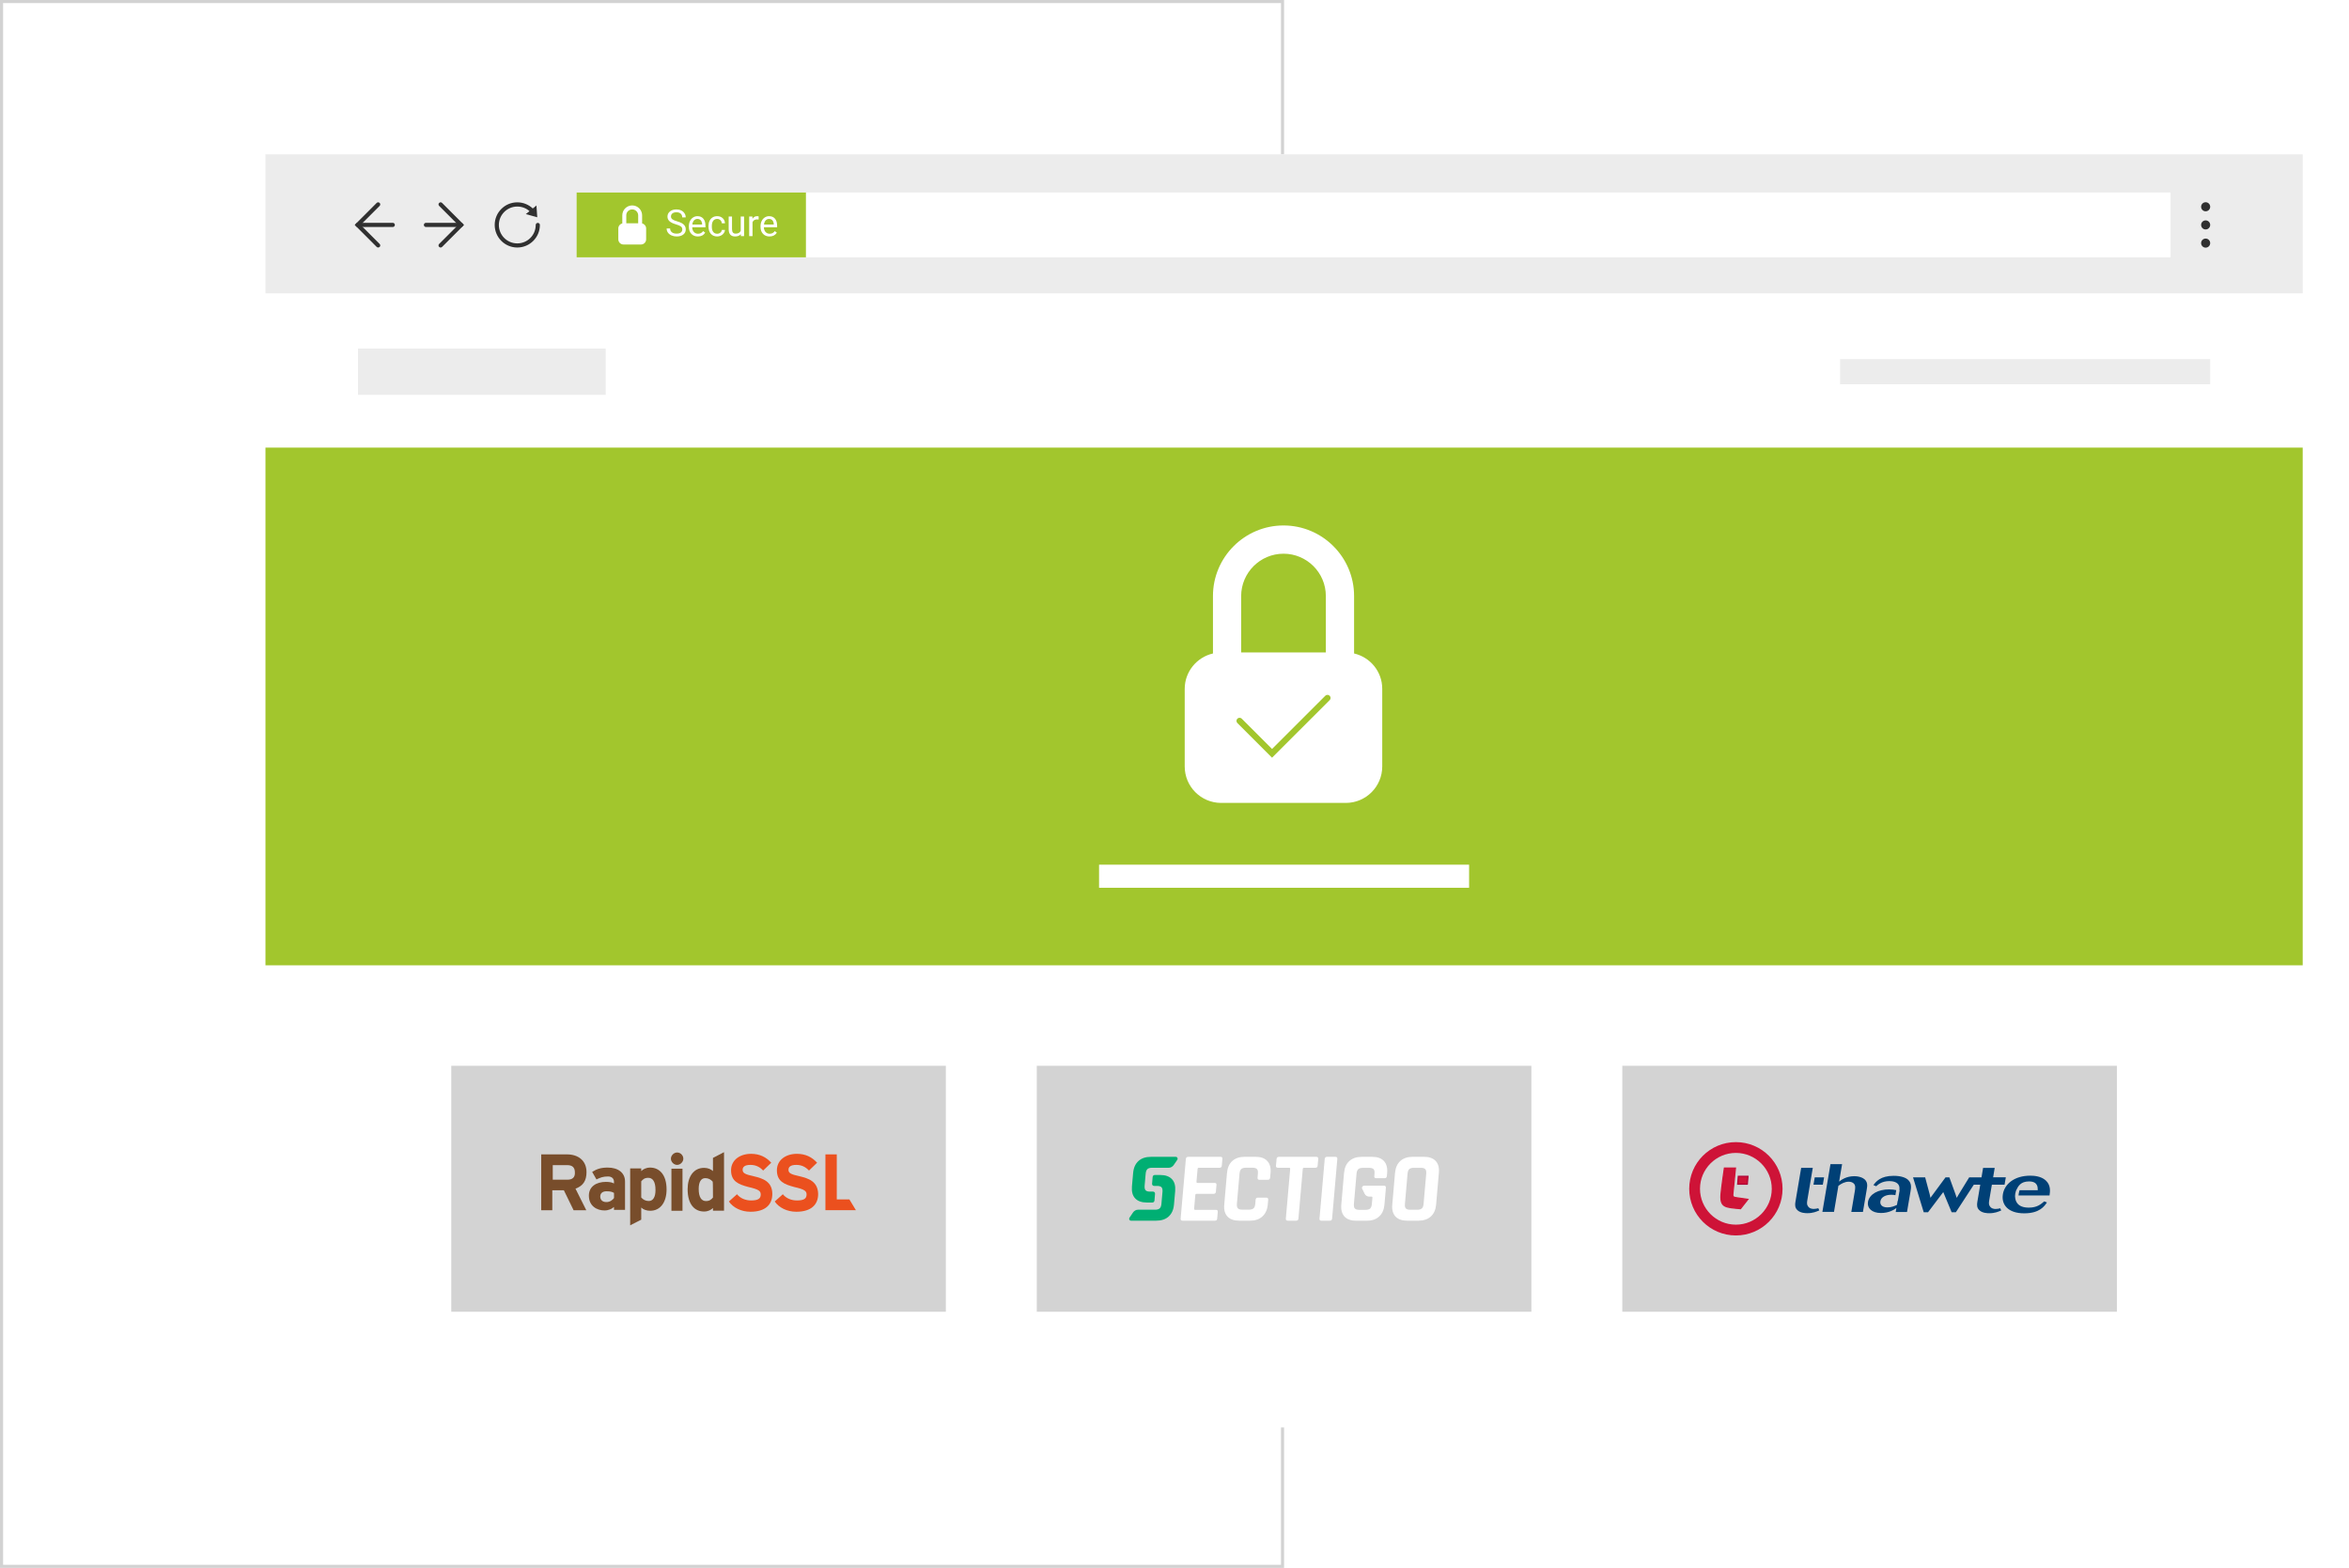 <svg width="761" height="508" viewBox="0 0 761 508" fill="none" xmlns="http://www.w3.org/2000/svg">
<rect x="0.5" y="0.5" width="415" height="507" stroke="#D2D2D2"/>
<g filter="url(#filter0_d)">
<path d="M745 49H85V461.5H745V49Z" fill="white"/>
<path d="M745 144.025H85V311.77H745V144.025Z" fill="#A2C62D"/>
<path d="M305.425 344.32H145.195V424.015H305.425V344.32Z" fill="#D3D3D3"/>
<path d="M495.115 344.32H334.885V424.015H495.115V344.32Z" fill="#D3D3D3"/>
<path d="M684.805 344.32H524.575V424.015H684.805V344.32Z" fill="#D3D3D3"/>
<path d="M380.395 374.8C380.68 374.365 380.425 373.825 379.915 373.825H375.37H373.345H371.86C370.165 373.825 368.815 374.275 367.825 375.175C366.835 376.075 366.25 377.35 366.1 379.03L365.71 383.425C365.575 385.105 365.92 386.395 366.76 387.28C367.6 388.18 368.875 388.63 370.57 388.63H372.415V388.615C372.775 388.57 372.97 388.345 373.015 387.955L373.195 385.795C373.225 385.405 372.94 385.09 372.55 385.09H371.53C370.87 385.09 370.405 384.94 370.135 384.655C369.865 384.37 369.775 383.875 369.82 383.185L370.165 379.255C370.225 378.565 370.42 378.085 370.72 377.8C371.02 377.515 371.53 377.365 372.19 377.365H373.03H374.38H377.62C378.265 377.365 378.88 377.02 379.255 376.465L380.395 374.8Z" fill="#00AF73"/>
<path d="M364.93 393.535C364.645 393.97 364.9 394.51 365.41 394.51H370.06H372.085H373.57C375.265 394.51 376.615 394.06 377.605 393.16C378.595 392.26 379.18 390.985 379.33 389.305L379.72 384.91C379.855 383.23 379.51 381.94 378.67 381.055C377.83 380.155 376.555 379.705 374.86 379.705H373.015V379.72C372.655 379.765 372.46 379.99 372.415 380.38L372.235 382.54C372.205 382.93 372.49 383.245 372.88 383.245H373.9C374.56 383.245 375.025 383.395 375.295 383.68C375.565 383.965 375.655 384.46 375.61 385.135L375.265 389.065C375.205 389.755 375.01 390.235 374.71 390.52C374.395 390.805 373.9 390.955 373.24 390.955H372.4H371.05H367.69C367.045 390.955 366.43 391.3 366.055 391.855L364.93 393.535Z" fill="#00AF73"/>
<path d="M392.62 394.51H382.105C381.655 394.51 381.445 394.285 381.49 393.835L383.185 374.5C383.23 374.05 383.47 373.825 383.92 373.825H394.435C394.87 373.825 395.05 374.05 395.02 374.5L394.825 376.69C394.78 377.14 394.555 377.365 394.12 377.365H387.4C387.145 377.365 387.01 377.485 386.98 377.725L386.62 381.91C386.605 382.15 386.71 382.27 386.98 382.27H392.485C392.935 382.27 393.145 382.495 393.1 382.945L392.905 385.135C392.86 385.585 392.62 385.81 392.17 385.81H386.665C386.41 385.81 386.275 385.93 386.245 386.17L385.855 390.64C385.84 390.88 385.945 391 386.215 391H392.935C393.37 391 393.55 391.225 393.52 391.675L393.325 393.865C393.28 394.285 393.055 394.51 392.62 394.51Z" fill="white"/>
<path d="M403.975 394.51H400.465C398.77 394.51 397.495 394.06 396.655 393.16C395.815 392.26 395.455 390.955 395.62 389.26L396.505 379.06C396.655 377.365 397.225 376.06 398.23 375.16C399.235 374.26 400.57 373.81 402.265 373.81H405.775C407.455 373.81 408.715 374.26 409.555 375.175C410.41 376.09 410.77 377.38 410.62 379.045L410.485 380.56C410.44 381.025 410.185 381.265 409.72 381.265H407.02C406.57 381.265 406.36 381.025 406.405 380.56L406.525 379.24C406.585 378.55 406.48 378.07 406.21 377.785C405.94 377.5 405.475 377.35 404.785 377.35H402.595C401.935 377.35 401.44 377.5 401.125 377.785C400.81 378.07 400.63 378.565 400.57 379.24L399.715 389.05C399.655 389.74 399.76 390.22 400.03 390.505C400.3 390.79 400.765 390.94 401.425 390.94H403.615C404.305 390.94 404.8 390.79 405.115 390.505C405.43 390.22 405.61 389.725 405.67 389.05L405.775 387.745C405.82 387.28 406.06 387.04 406.51 387.04H409.21C409.675 387.04 409.9 387.28 409.855 387.745L409.72 389.26C409.57 390.94 408.985 392.23 407.98 393.13C406.99 394.06 405.64 394.51 403.975 394.51Z" fill="white"/>
<path d="M418.915 394.51H416.215C415.75 394.51 415.525 394.285 415.57 393.835L416.98 377.725C416.995 377.485 416.89 377.365 416.65 377.365H412.99C412.54 377.365 412.33 377.14 412.375 376.69L412.57 374.5C412.615 374.05 412.855 373.825 413.305 373.825H425.455C425.905 373.825 426.115 374.05 426.07 374.5L425.875 376.69C425.83 377.14 425.59 377.365 425.14 377.365H421.48C421.225 377.365 421.09 377.485 421.06 377.725L419.65 393.835C419.605 394.285 419.365 394.51 418.915 394.51Z" fill="white"/>
<path d="M432.25 374.5L430.555 393.835C430.51 394.285 430.27 394.51 429.82 394.51H427.09C426.64 394.51 426.43 394.285 426.475 393.835L428.17 374.5C428.215 374.05 428.455 373.825 428.905 373.825H431.635C432.07 373.825 432.28 374.05 432.25 374.5Z" fill="white"/>
<path d="M455.86 390.97H458.14C458.83 390.97 459.325 390.82 459.64 390.535C459.955 390.25 460.135 389.755 460.195 389.08L461.05 379.27C461.11 378.58 461.005 378.1 460.735 377.815C460.465 377.53 460 377.38 459.31 377.38H457.03C456.34 377.38 455.845 377.53 455.545 377.815C455.245 378.1 455.065 378.595 455.005 379.27L454.15 389.08C454.09 389.77 454.18 390.25 454.435 390.535C454.69 390.82 455.17 390.97 455.86 390.97ZM458.5 394.51H454.9C453.205 394.51 451.93 394.06 451.09 393.16C450.25 392.26 449.89 390.955 450.055 389.26L450.94 379.06C451.09 377.365 451.66 376.06 452.665 375.16C453.67 374.26 455.005 373.81 456.7 373.81H460.3C461.995 373.81 463.27 374.26 464.11 375.16C464.95 376.06 465.31 377.365 465.145 379.06L464.26 389.26C464.11 390.955 463.54 392.26 462.535 393.16C461.53 394.06 460.195 394.51 458.5 394.51Z" fill="white"/>
<path d="M444.835 380.74H447.565C448.015 380.74 448.27 380.5 448.3 380.035L448.39 379.075C448.54 377.395 448.195 376.105 447.355 375.19C446.515 374.275 445.255 373.825 443.59 373.825H440.185C438.49 373.825 437.14 374.275 436.15 375.175C435.145 376.075 434.575 377.38 434.425 379.075L433.54 389.275C433.39 390.97 433.735 392.275 434.575 393.175C435.415 394.075 436.69 394.525 438.385 394.525H441.79C443.47 394.525 444.805 394.075 445.795 393.16C446.8 392.245 447.37 390.955 447.52 389.275L447.985 383.905C448.03 383.41 447.805 383.17 447.31 383.17H441.685H440.935C440.44 383.17 440.08 383.71 440.29 384.145L441.115 385.81C441.385 386.365 441.955 386.71 442.585 386.71H443.29C443.53 386.71 443.635 386.83 443.62 387.07L443.44 389.095C443.38 389.785 443.2 390.265 442.9 390.565C442.6 390.85 442.105 391 441.415 391H439.33C438.67 391 438.205 390.85 437.935 390.565C437.665 390.28 437.575 389.785 437.62 389.095L438.475 379.285C438.535 378.595 438.73 378.115 439.03 377.83C439.33 377.545 439.84 377.395 440.5 377.395H442.6C443.29 377.395 443.755 377.545 444.01 377.83C444.265 378.115 444.355 378.61 444.295 379.285L444.235 380.065C444.175 380.5 444.385 380.74 444.835 380.74Z" fill="white"/>
<path d="M189.01 378.79C189.01 374.95 186.22 373.03 182.725 373.03H174.34V391.12H177.925V384.655H181.675L184.825 391.12H188.935L185.44 384.13C187.87 383.245 189.01 381.595 189.01 378.79ZM182.8 381.235H178.075V376.51H182.71C184.285 376.51 185.245 377.125 185.245 378.865C185.335 380.455 184.465 381.235 182.8 381.235Z" fill="#784D2B"/>
<path d="M195.91 377.305C193.645 377.305 192.415 377.74 190.84 378.7L192.235 381.145C193.54 380.53 194.335 380.185 195.985 380.185C197.29 380.185 197.905 380.965 197.905 381.85V382.465C197.38 382.12 196.51 381.94 195.28 381.94C192.22 381.94 189.775 383.425 189.775 386.395C189.775 389.71 192.31 391.195 194.845 391.195C196.15 391.195 197.29 390.67 197.905 390.055V391.015H201.49V381.835C201.505 378.97 199.225 377.305 195.91 377.305ZM197.92 387.175C197.485 387.79 196.615 388.48 195.475 388.48C193.99 388.48 193.465 387.61 193.465 386.65C193.465 385.6 194.245 384.985 195.475 384.985C196.78 384.985 197.305 385.165 197.92 385.51V387.175Z" fill="#784D2B"/>
<path d="M209.62 377.305C208.315 377.305 207.355 377.83 206.74 378.445V377.575H203.155V396.01L206.74 394.18V390.25C207.355 390.865 208.405 391.3 209.62 391.3C213.025 391.3 214.945 388.42 214.945 384.4C214.96 379.585 212.59 377.305 209.62 377.305ZM209.185 388.135C208.135 388.135 207.355 387.7 206.74 386.995V381.76C207.265 381.145 207.79 380.62 209.005 380.62C210.4 380.62 211.36 381.76 211.36 384.55C211.375 386.83 210.58 388.135 209.185 388.135Z" fill="#784D2B"/>
<path d="M220.105 377.665H216.52V391.3H220.105V377.665Z" fill="#784D2B"/>
<path d="M218.365 372.415C217.315 372.415 216.355 373.375 216.355 374.425C216.355 375.475 217.315 376.435 218.365 376.435C219.415 376.435 220.375 375.475 220.375 374.425C220.375 373.375 219.505 372.415 218.365 372.415Z" fill="#784D2B"/>
<path d="M229.975 374.17V378.445C229.36 377.83 228.31 377.395 227.095 377.395C223.69 377.395 221.77 380.275 221.77 384.295C221.77 389.365 224.125 391.54 227.095 391.54C228.4 391.54 229.36 391.015 229.975 390.4V391.27H233.56V372.31L229.975 374.17ZM229.975 387.01C229.45 387.625 228.925 388.15 227.71 388.15C226.315 388.15 225.355 387.01 225.355 384.22C225.355 381.955 226.135 380.725 227.455 380.725C228.505 380.725 229.285 381.16 229.9 381.865C229.975 381.85 229.975 387.01 229.975 387.01Z" fill="#784D2B"/>
<path d="M243.175 380.11C240.295 379.495 239.59 379.06 239.59 378.01C239.59 377.14 240.205 376.435 242.125 376.435C243.79 376.435 245.095 377.05 246.235 378.265L248.86 375.73C247.195 373.9 245.11 372.85 242.305 372.85C238.72 372.85 235.84 374.86 235.84 378.175C235.84 381.76 238.195 382.72 241.435 383.59C244.84 384.37 245.455 384.895 245.455 386.035C245.455 387.43 244.495 387.955 242.305 387.955C240.64 387.955 238.9 387.34 237.76 385.945L235.135 388.3C236.53 390.31 239.155 391.615 242.125 391.615C247.015 391.615 249.205 389.26 249.205 385.855C249.205 381.76 246.055 380.8 243.175 380.11Z" fill="#EB501E"/>
<path d="M258.025 380.11C255.145 379.495 254.44 379.06 254.44 378.01C254.44 377.14 255.055 376.435 256.975 376.435C258.64 376.435 259.945 377.05 261.085 378.265L263.71 375.73C262.045 373.9 259.96 372.85 257.155 372.85C253.57 372.85 250.69 374.86 250.69 378.175C250.69 381.76 253.045 382.72 256.285 383.59C259.69 384.37 260.305 384.895 260.305 386.035C260.305 387.43 259.345 387.955 257.155 387.955C255.49 387.955 253.75 387.34 252.61 385.945L249.985 388.3C251.38 390.31 254.005 391.615 256.975 391.615C261.865 391.615 264.055 389.26 264.055 385.855C263.965 381.76 260.905 380.8 258.025 380.11Z" fill="#EB501E"/>
<path d="M274.18 387.625H270.085V373.03H266.41V391.105H276.28L274.18 387.625Z" fill="#EB501E"/>
<path d="M586.915 380.47H589.945L589.54 382.84H586.51L586.915 380.47ZM582.52 377.395H586.285L584.5 387.94C584.335 388.885 584.425 389.35 584.65 389.71C585.16 390.7 586.3 390.7 586.585 390.7C587.185 390.7 587.59 390.595 588.07 390.475L588.4 391.18C587.485 391.57 586.375 392.08 584.515 392.08C583.84 392.08 582.34 392.02 581.38 391.165C580.465 390.37 580.495 389.395 580.66 388.405L582.52 377.395ZM589.39 391.675L592.015 376.195H595.78L594.82 381.85C595.465 381.34 597.07 380.095 599.74 380.095C600.88 380.095 601.825 380.365 602.515 380.725C604.225 381.685 603.955 383.245 603.79 384.235L602.53 391.675H598.765L599.89 385C600.07 383.95 600.19 383.02 599.5 382.405C599.125 382.075 598.57 381.88 597.925 381.88C596.68 381.88 595.525 382.495 594.58 383.215L593.155 391.66H589.39V391.675ZM610.99 384.37C611.935 384.37 612.625 384.475 613.315 384.61L613.045 386.245C612.64 386.155 612.205 386.11 611.68 386.11C610.015 386.11 608.425 386.785 608.185 388.21C608.02 389.17 608.56 390.205 610.45 390.205C611.785 390.205 612.76 389.77 613.555 389.395L613.78 388.09H613.84L614.425 384.61H614.35C614.395 384.115 614.395 383.62 614.215 383.155C613.735 381.97 612.175 381.685 611.095 381.685C608.695 381.685 607.48 382.765 606.82 383.35L605.92 382.975C606.73 381.895 608.185 379.975 612.49 379.975C614.95 379.975 616.435 380.605 617.14 381.265C618.37 382.39 618.145 383.875 617.965 384.91L616.81 391.69H613.15L613.36 390.415C612.655 390.925 611.05 392.02 608.365 392.02C605.425 392.02 603.82 390.445 604.165 388.42C604.63 385.825 607.615 384.37 610.99 384.37ZM640.945 380.455L641.455 377.41H645.22L644.71 380.455H648.82L648.415 382.84H644.305L643.435 387.955C643.27 388.9 643.36 389.365 643.585 389.725C644.095 390.715 645.235 390.715 645.52 390.715C646.12 390.715 646.525 390.61 647.005 390.49L647.335 391.195C646.42 391.585 645.31 392.095 643.45 392.095C642.775 392.095 641.275 392.035 640.315 391.18C639.4 390.385 639.43 389.41 639.595 388.42L640.54 382.84H638.455L632.635 391.78H631.27L628.555 385.24L623.62 391.78H622.225L618.76 380.47H622.69L624.145 385.915C624.265 386.425 624.295 386.545 624.4 387.1L629.29 380.47H630.535L632.5 385.885C632.695 386.41 632.71 386.515 632.92 387.115L633.52 386.065L636.955 380.47H638.62H639.985H640.945V380.455ZM656.335 381.79C653.635 381.79 652.825 383.32 652.21 384.61C652.18 384.67 652.015 384.97 651.88 385.765C651.76 386.545 651.82 386.77 651.835 386.83C651.91 388 652.42 390.28 656.26 390.28C658.9 390.28 660.115 389.245 661.27 388.255L662.14 388.6C661.315 389.83 659.755 392.125 654.775 392.125C649.57 392.125 647.29 389.335 647.875 385.9C648.43 382.615 651.61 379.93 656.725 379.93C657.97 379.93 660.205 380.08 661.735 381.445C663.475 383.02 663.16 385.105 662.98 386.335H652.93C652.945 386.17 652.975 385.96 653.02 385.675C653.14 384.94 653.26 384.7 653.305 384.625H659.17C659.17 383.635 659.17 381.79 656.335 381.79Z" fill="#004076"/>
<path d="M561.37 372.55C567.775 372.55 572.995 377.77 572.995 384.175C572.995 390.58 567.775 395.8 561.37 395.8C554.965 395.8 549.745 390.58 549.745 384.175C549.745 377.755 554.965 372.55 561.37 372.55ZM561.37 369.055C553.015 369.055 546.25 375.82 546.25 384.175C546.25 392.53 553.015 399.295 561.37 399.295C569.725 399.295 576.49 392.53 576.49 384.175C576.49 375.82 569.725 369.055 561.37 369.055Z" fill="#CE1337"/>
<path d="M562.87 390.625C557.95 390.175 556.3 390.22 556.54 386.125C556.645 384.34 557.65 377.455 557.65 377.455H561.235L560.365 386.155C560.365 387.1 561.115 386.98 562.96 387.265C564.145 387.43 565.255 387.595 565.255 387.595L562.87 390.625Z" fill="#CE1337" stroke="#CE1337" stroke-width="0.388" stroke-miterlimit="3.864"/>
<path d="M562.165 380.125H565.285L565.075 382.69H561.955L562.165 380.125Z" fill="#CE1337" stroke="#AD0034" stroke-width="0.37" stroke-miterlimit="3.864"/>
<path d="M474.94 279.16H355.06V286.645H474.94V279.16Z" fill="white"/>
<path d="M437.68 210.73V192.115C437.68 179.515 427.42 169.255 414.82 169.255C402.22 169.255 391.96 179.515 391.96 192.115V210.73C386.725 211.945 382.81 216.61 382.81 222.205V247.345C382.81 253.87 388.105 259.15 394.615 259.15H434.995C441.52 259.15 446.8 253.855 446.8 247.345V222.205C446.815 216.61 442.915 211.945 437.68 210.73ZM414.82 178.405C422.38 178.405 428.53 184.555 428.53 192.115V210.4H401.095V192.115C401.11 184.555 407.26 178.405 414.82 178.405Z" fill="white"/>
<path d="M400.585 232.57L411.1 243.085L429.055 225.145" stroke="#A2C62D" stroke-width="2" stroke-miterlimit="10" stroke-linecap="round"/>
<path d="M745 49H85V94.045H745V49Z" fill="#ECECEC"/>
<path d="M702.175 61.375H185.8V82.375H702.175V61.375Z" fill="white"/>
<path d="M195.22 111.925H114.97V126.925H195.22V111.925Z" fill="#ECECEC"/>
<path d="M715.03 115.345H595.135V123.505H715.03V115.345Z" fill="#ECECEC"/>
<path d="M121.51 79.195C121.33 79.195 121.165 79.135 121.03 79L113.905 71.875L121.03 64.75C121.3 64.48 121.72 64.48 121.99 64.75C122.26 65.02 122.26 65.44 121.99 65.71L115.825 71.875L121.99 78.04C122.26 78.31 122.26 78.73 121.99 79C121.855 79.135 121.675 79.195 121.51 79.195Z" fill="#303030"/>
<path d="M126.25 72.55H114.865C114.49 72.55 114.19 72.25 114.19 71.875C114.19 71.5 114.49 71.2 114.865 71.2H126.25C126.625 71.2 126.925 71.5 126.925 71.875C126.925 72.25 126.625 72.55 126.25 72.55Z" fill="#303030"/>
<path d="M141.745 79.195C141.565 79.195 141.4 79.135 141.265 79C140.995 78.73 140.995 78.31 141.265 78.04L147.43 71.875L141.265 65.71C140.995 65.44 140.995 65.02 141.265 64.75C141.535 64.48 141.955 64.48 142.225 64.75L149.35 71.875L142.225 79C142.09 79.135 141.91 79.195 141.745 79.195Z" fill="#303030"/>
<path d="M148.375 72.55H136.99C136.615 72.55 136.315 72.25 136.315 71.875C136.315 71.5 136.615 71.2 136.99 71.2H148.375C148.75 71.2 149.05 71.5 149.05 71.875C149.05 72.25 148.75 72.55 148.375 72.55Z" fill="#303030"/>
<path d="M166.585 79.195C162.55 79.195 159.265 75.91 159.265 71.875C159.265 67.84 162.55 64.555 166.585 64.555C168.49 64.555 170.29 65.29 171.67 66.61C171.94 66.865 171.94 67.3 171.685 67.57C171.43 67.84 170.995 67.84 170.725 67.585C169.615 66.505 168.145 65.92 166.585 65.92C163.3 65.92 160.615 68.59 160.615 71.89C160.615 75.19 163.285 77.86 166.585 77.86C169.885 77.86 172.555 75.19 172.555 71.89C172.555 71.515 172.855 71.215 173.23 71.215C173.605 71.215 173.905 71.515 173.905 71.89C173.905 75.91 170.62 79.195 166.585 79.195Z" fill="#303030"/>
<path d="M173.05 69.4L172.795 65.575L169.345 68.38L173.05 69.4Z" fill="#303030"/>
<path d="M713.56 67.465C714.372 67.465 715.03 66.807 715.03 65.995C715.03 65.183 714.372 64.525 713.56 64.525C712.748 64.525 712.09 65.183 712.09 65.995C712.09 66.807 712.748 67.465 713.56 67.465Z" fill="#303030"/>
<path d="M713.56 73.345C714.372 73.345 715.03 72.687 715.03 71.875C715.03 71.063 714.372 70.405 713.56 70.405C712.748 70.405 712.09 71.063 712.09 71.875C712.09 72.687 712.748 73.345 713.56 73.345Z" fill="#303030"/>
<path d="M713.56 79.24C714.372 79.24 715.03 78.582 715.03 77.77C715.03 76.958 714.372 76.3 713.56 76.3C712.748 76.3 712.09 76.958 712.09 77.77C712.09 78.582 712.748 79.24 713.56 79.24Z" fill="#303030"/>
<path d="M260.095 61.375H185.8V82.375H260.095V61.375Z" fill="#A2C62D"/>
<path d="M207.025 71.395V68.77C207.025 67 205.585 65.56 203.815 65.56C202.045 65.56 200.605 67 200.605 68.77V71.395C199.87 71.56 199.315 72.22 199.315 73.015V76.555C199.315 77.47 200.065 78.22 200.98 78.22H206.665C207.58 78.22 208.33 77.47 208.33 76.555V73C208.315 72.22 207.76 71.56 207.025 71.395ZM203.815 66.85C204.88 66.85 205.75 67.72 205.75 68.785V71.35H201.895V68.785C201.88 67.705 202.75 66.85 203.815 66.85Z" fill="white"/>
<path d="M218.004 71.697C217.039 71.42 216.336 71.08 215.895 70.678C215.457 70.272 215.238 69.772 215.238 69.178C215.238 68.506 215.506 67.951 216.041 67.514C216.58 67.072 217.279 66.852 218.139 66.852C218.725 66.852 219.246 66.965 219.703 67.191C220.164 67.418 220.52 67.731 220.77 68.129C221.023 68.527 221.15 68.963 221.15 69.436H220.02C220.02 68.92 219.855 68.516 219.527 68.223C219.199 67.926 218.736 67.777 218.139 67.777C217.584 67.777 217.15 67.9 216.838 68.147C216.529 68.389 216.375 68.727 216.375 69.16C216.375 69.508 216.521 69.803 216.814 70.045C217.111 70.283 217.613 70.502 218.32 70.701C219.031 70.9 219.586 71.121 219.984 71.363C220.387 71.602 220.684 71.881 220.875 72.201C221.07 72.522 221.168 72.898 221.168 73.332C221.168 74.023 220.898 74.578 220.359 74.996C219.82 75.41 219.1 75.617 218.197 75.617C217.611 75.617 217.064 75.506 216.557 75.283C216.049 75.057 215.656 74.748 215.379 74.357C215.105 73.967 214.969 73.523 214.969 73.027H216.1C216.1 73.543 216.289 73.951 216.668 74.252C217.051 74.549 217.561 74.697 218.197 74.697C218.791 74.697 219.246 74.576 219.562 74.334C219.879 74.092 220.037 73.762 220.037 73.344C220.037 72.926 219.891 72.603 219.598 72.377C219.305 72.147 218.773 71.92 218.004 71.697ZM225.076 75.617C224.217 75.617 223.518 75.336 222.979 74.773C222.439 74.207 222.17 73.451 222.17 72.506V72.307C222.17 71.678 222.289 71.117 222.527 70.625C222.77 70.129 223.105 69.742 223.535 69.465C223.969 69.184 224.438 69.043 224.941 69.043C225.766 69.043 226.406 69.314 226.863 69.857C227.32 70.4 227.549 71.178 227.549 72.189V72.641H223.254C223.27 73.266 223.451 73.772 223.799 74.158C224.15 74.541 224.596 74.732 225.135 74.732C225.518 74.732 225.842 74.654 226.107 74.498C226.373 74.342 226.605 74.135 226.805 73.877L227.467 74.393C226.936 75.209 226.139 75.617 225.076 75.617ZM224.941 69.934C224.504 69.934 224.137 70.094 223.84 70.414C223.543 70.731 223.359 71.176 223.289 71.75H226.465V71.668C226.434 71.117 226.285 70.691 226.02 70.391C225.754 70.086 225.395 69.934 224.941 69.934ZM231.352 74.732C231.738 74.732 232.076 74.615 232.365 74.381C232.654 74.147 232.814 73.853 232.846 73.502H233.871C233.852 73.865 233.727 74.211 233.496 74.539C233.266 74.867 232.957 75.129 232.57 75.324C232.188 75.519 231.781 75.617 231.352 75.617C230.488 75.617 229.801 75.33 229.289 74.756C228.781 74.178 228.527 73.389 228.527 72.389V72.207C228.527 71.59 228.641 71.041 228.867 70.561C229.094 70.08 229.418 69.707 229.84 69.441C230.266 69.176 230.768 69.043 231.346 69.043C232.057 69.043 232.646 69.256 233.115 69.682C233.588 70.107 233.84 70.66 233.871 71.34H232.846C232.814 70.93 232.658 70.594 232.377 70.332C232.1 70.066 231.756 69.934 231.346 69.934C230.795 69.934 230.367 70.133 230.062 70.531C229.762 70.926 229.611 71.498 229.611 72.248V72.453C229.611 73.184 229.762 73.746 230.062 74.141C230.363 74.535 230.793 74.732 231.352 74.732ZM239.004 74.873C238.582 75.369 237.963 75.617 237.146 75.617C236.471 75.617 235.955 75.422 235.6 75.031C235.248 74.637 235.07 74.055 235.066 73.285V69.16H236.15V73.256C236.15 74.217 236.541 74.697 237.322 74.697C238.15 74.697 238.701 74.389 238.975 73.772V69.16H240.059V75.5H239.027L239.004 74.873ZM244.775 70.133C244.611 70.106 244.434 70.092 244.242 70.092C243.531 70.092 243.049 70.394 242.795 71V75.5H241.711V69.16H242.766L242.783 69.893C243.139 69.326 243.643 69.043 244.295 69.043C244.506 69.043 244.666 69.07 244.775 69.125V70.133ZM248.291 75.617C247.432 75.617 246.732 75.336 246.193 74.773C245.654 74.207 245.385 73.451 245.385 72.506V72.307C245.385 71.678 245.504 71.117 245.742 70.625C245.984 70.129 246.32 69.742 246.75 69.465C247.184 69.184 247.652 69.043 248.156 69.043C248.98 69.043 249.621 69.314 250.078 69.857C250.535 70.4 250.764 71.178 250.764 72.189V72.641H246.469C246.484 73.266 246.666 73.772 247.014 74.158C247.365 74.541 247.811 74.732 248.35 74.732C248.732 74.732 249.057 74.654 249.322 74.498C249.588 74.342 249.82 74.135 250.02 73.877L250.682 74.393C250.15 75.209 249.354 75.617 248.291 75.617ZM248.156 69.934C247.719 69.934 247.352 70.094 247.055 70.414C246.758 70.731 246.574 71.176 246.504 71.75H249.68V71.668C249.648 71.117 249.5 70.691 249.234 70.391C248.969 70.086 248.609 69.934 248.156 69.934Z" fill="white"/>
</g>
<defs>
<filter id="filter0_d" x="71" y="35" width="690" height="442.5" filterUnits="userSpaceOnUse" color-interpolation-filters="sRGB">
<feFlood flood-opacity="0" result="BackgroundImageFix"/>
<feColorMatrix in="SourceAlpha" type="matrix" values="0 0 0 0 0 0 0 0 0 0 0 0 0 0 0 0 0 0 127 0" result="hardAlpha"/>
<feOffset dx="1" dy="1"/>
<feGaussianBlur stdDeviation="7.5"/>
<feComposite in2="hardAlpha" operator="out"/>
<feColorMatrix type="matrix" values="0 0 0 0 0 0 0 0 0 0 0 0 0 0 0 0 0 0 0.25 0"/>
<feBlend mode="normal" in2="BackgroundImageFix" result="effect1_dropShadow"/>
<feBlend mode="normal" in="SourceGraphic" in2="effect1_dropShadow" result="shape"/>
</filter>
</defs>
</svg>
